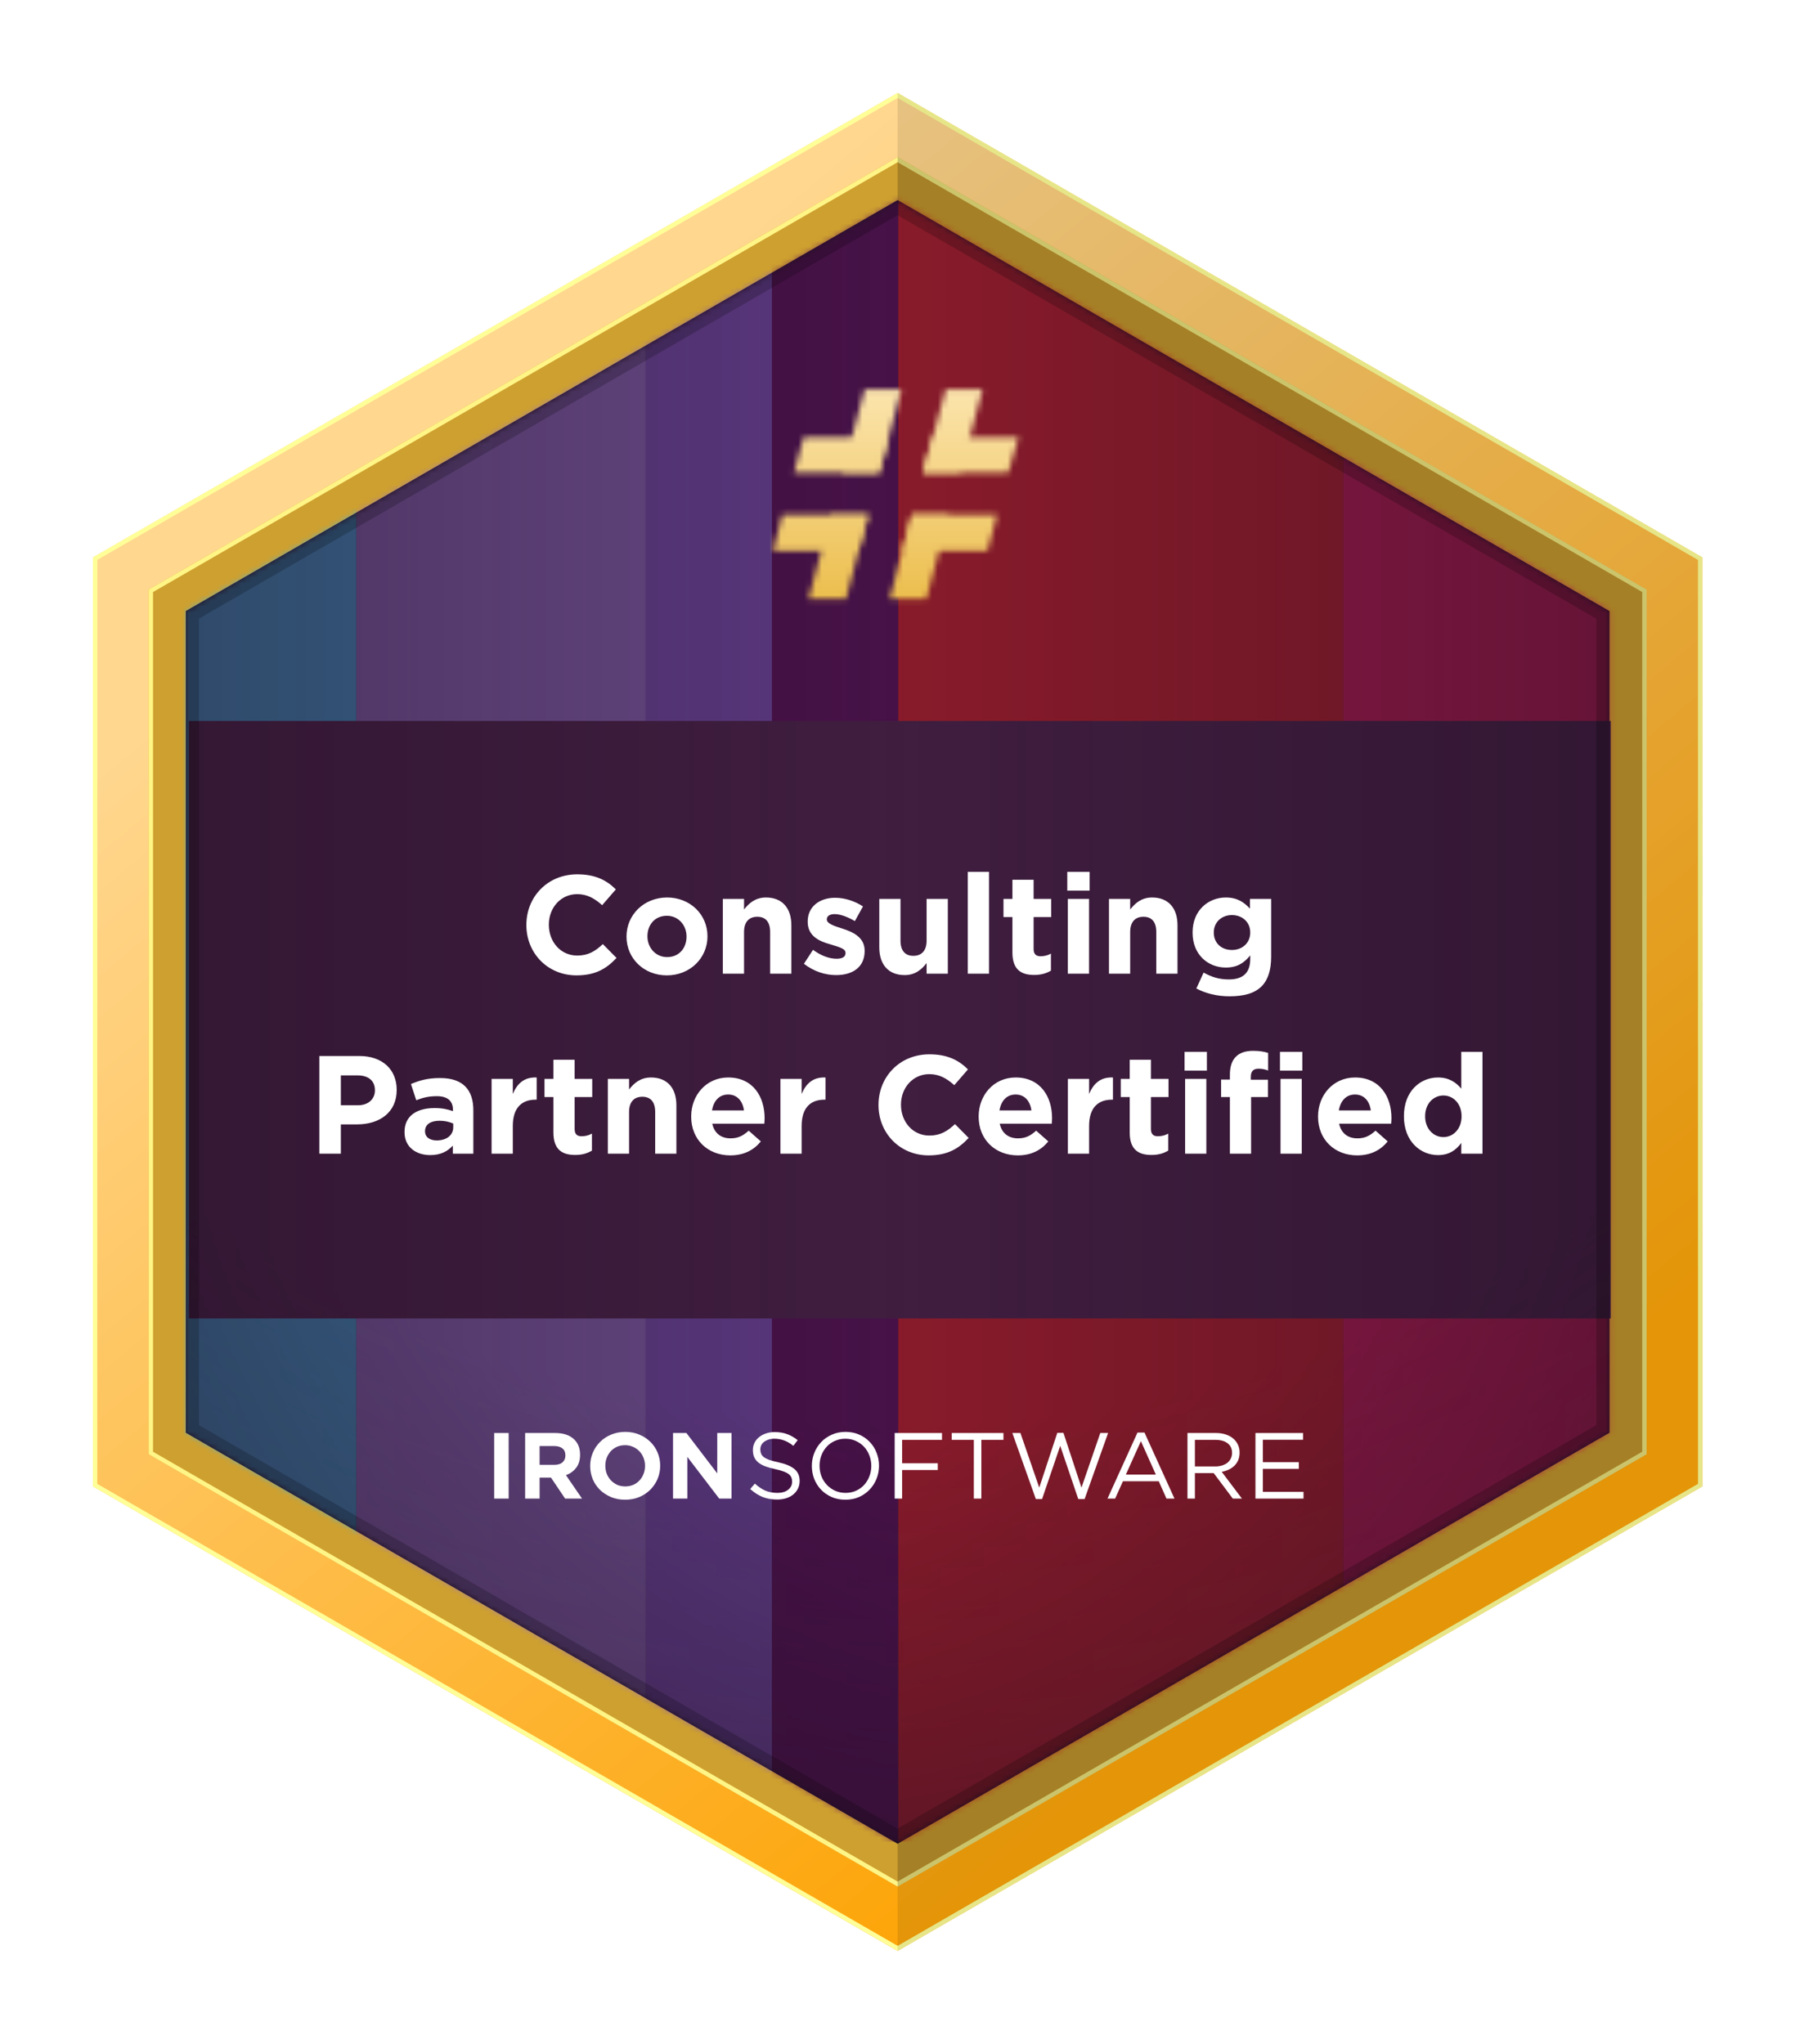 <svg width="310" height="352" viewBox="0 0 310 352" fill="none" xmlns="http://www.w3.org/2000/svg">
    <g filter="url(#filter0_d_114_2996)">
    <path d="M285.183 248V88L146.592 8L8 88V248L146.592 328L285.183 248Z" fill="url(#paint0_linear_114_2996)"/>
    <path d="M17.602 242.464V93.536L146.591 19.072L275.58 93.536V242.464L146.591 316.928L17.602 242.464Z" fill="#CEA02F"/>
    <path d="M24.004 238.753V97.249L146.592 26.465L269.18 97.249V238.753L146.592 309.537L24.004 238.753Z" fill="#321532"/>
    <mask id="mask0_114_2996" style="mask-type:alpha" maskUnits="userSpaceOnUse" x="24" y="26" width="246" height="284">
    <path d="M24.004 238.753V97.249L146.592 26.465L269.18 97.249V238.753L146.592 309.537L24.004 238.753Z" fill="#E6E6E6"/>
    </mask>
    <g mask="url(#mask0_114_2996)">
    <g opacity="0.6">
    <path fill-rule="evenodd" clip-rule="evenodd" d="M283.438 309.221L223.36 309.221L223.359 19.268L283.437 19.268L283.438 309.221Z" fill="#E01D5A"/>
    <path fill-rule="evenodd" clip-rule="evenodd" d="M223.363 309.221L146.668 309.221L146.668 19.268L223.363 19.268L223.363 309.221Z" fill="#D62228"/>
    <path fill-rule="evenodd" clip-rule="evenodd" d="M146.664 309.221L124.934 309.221L124.934 19.268L146.664 19.268L146.664 309.221Z" fill="#5B105E"/>
    <path fill-rule="evenodd" clip-rule="evenodd" d="M124.934 309.221L103.203 309.221L103.203 19.268L124.934 19.268L124.934 309.221Z" fill="#7E57C2"/>
    <path fill-rule="evenodd" clip-rule="evenodd" d="M103.207 309.221L53.355 309.221L53.355 19.268L103.207 19.268L103.207 309.221Z" fill="#9574CD"/>
    <path fill-rule="evenodd" clip-rule="evenodd" d="M53.355 309.221L-15.67 309.221L-15.67 19.268L53.355 19.268L53.355 309.221Z" fill="#45B3E8"/>
    </g>
    </g>
    <rect x="24.527" y="116.17" width="244.883" height="102.911" fill="#431F43"/>
    <g opacity="0.5">
    <path d="M24.004 238.753V97.249L146.592 26.465L269.18 97.249V238.753L146.592 309.537L24.004 238.753Z" fill="url(#paint1_linear_114_2996)"/>
    <path d="M24.004 238.753V97.249L146.592 26.465L269.18 97.249V238.753L146.592 309.537L24.004 238.753Z" fill="url(#paint2_radial_114_2996)"/>
    </g>
    <path opacity="0.2" d="M146.592 308.236L25.131 238.102V97.899L146.592 27.766L268.053 97.899V238.102L146.592 308.236Z" stroke="black" stroke-width="2.254"/>
    <path d="M146.591 316.495L17.977 242.247V93.753L146.591 19.506L275.205 93.753V242.247L146.591 316.495Z" stroke="#FFF586" stroke-width="0.751"/>
    <g style="mix-blend-mode:overlay">
    <path d="M146.592 8.434L284.808 88.217V247.783L146.592 327.566L8.376 247.783V88.217L146.592 8.434Z" stroke="#FFFF98" stroke-width="0.751"/>
    </g>
    <g style="mix-blend-mode:multiply" opacity="0.2">
    <path d="M269.178 97.248V238.752L146.59 309.536V316.928L275.579 242.464V93.536L146.59 19.072V26.464L269.178 97.248Z" fill="black"/>
    </g>
    <g style="mix-blend-mode:multiply" opacity="0.1">
    <path d="M146.59 8V19.072L275.579 93.536V242.464L146.59 316.928V328L285.181 248V88L146.59 8Z" fill="black"/>
    </g>
    <path d="M91.282 159.988C86.33 159.988 82.653 156.166 82.653 151.334V151.286C82.653 146.503 86.258 142.584 91.426 142.584C94.575 142.584 96.522 143.642 98.061 145.181L95.705 147.897C94.383 146.719 93.109 145.998 91.402 145.998C88.566 145.998 86.523 148.353 86.523 151.238V151.286C86.523 154.171 88.518 156.574 91.402 156.574C93.325 156.574 94.503 155.829 95.825 154.603L98.181 156.983C96.45 158.834 94.551 159.988 91.282 159.988ZM106.847 159.988C102.881 159.988 99.9 157.055 99.9 153.329V153.281C99.9 149.579 102.881 146.575 106.895 146.575C110.861 146.575 113.842 149.507 113.842 153.233V153.281C113.842 156.983 110.861 159.988 106.847 159.988ZM106.895 156.839C108.986 156.839 110.236 155.252 110.236 153.329V153.281C110.236 151.382 108.866 149.724 106.847 149.724C104.756 149.724 103.506 151.31 103.506 153.233V153.281C103.506 155.18 104.876 156.839 106.895 156.839ZM116.487 159.699V146.815H120.141V148.642C120.982 147.56 122.088 146.575 123.915 146.575C126.703 146.575 128.29 148.378 128.29 151.358V159.699H124.636V152.512C124.636 150.781 123.843 149.892 122.425 149.892C121.006 149.892 120.141 150.781 120.141 152.512V159.699H116.487ZM135.983 159.94C134.156 159.94 132.185 159.339 130.454 157.993L132.017 155.589C133.435 156.622 134.853 157.127 136.079 157.127C137.137 157.127 137.618 156.743 137.618 156.166V156.118C137.618 155.324 136.368 155.084 134.949 154.627C133.147 154.123 131.103 153.257 131.103 150.757V150.709C131.103 148.089 133.219 146.623 135.815 146.623C137.449 146.623 139.204 147.176 140.622 148.113L139.228 150.637C137.954 149.892 136.68 149.435 135.743 149.435C134.853 149.435 134.396 149.82 134.396 150.325V150.373C134.396 151.046 135.622 151.478 137.017 151.911C138.819 152.488 140.911 153.377 140.911 155.733V155.781C140.911 158.642 138.771 159.94 135.983 159.94ZM147.808 159.94C145.02 159.94 143.433 158.137 143.433 155.156V146.815H147.087V154.002C147.087 155.733 147.88 156.622 149.299 156.622C150.717 156.622 151.582 155.733 151.582 154.002V146.815H155.236V159.699H151.582V157.872C150.741 158.954 149.635 159.94 147.808 159.94ZM158.674 159.699V142.152H162.328V159.699H158.674ZM170.11 159.916C167.899 159.916 166.361 159.026 166.361 156.046V149.94H164.822V146.815H166.361V143.522H170.014V146.815H173.043V149.94H170.014V155.445C170.014 156.286 170.399 156.695 171.192 156.695C171.841 156.695 172.442 156.55 172.995 156.238V159.17C172.226 159.627 171.336 159.916 170.11 159.916ZM175.808 145.397V142.152H179.654V145.397H175.808ZM175.904 159.699V146.815H179.558V159.699H175.904ZM182.99 159.699V146.815H186.643V148.642C187.485 147.56 188.59 146.575 190.417 146.575C193.206 146.575 194.792 148.378 194.792 151.358V159.699H191.138V152.512C191.138 150.781 190.345 149.892 188.927 149.892C187.509 149.892 186.643 150.781 186.643 152.512V159.699H182.99ZM203.735 163.593C201.62 163.593 199.673 163.113 198.038 162.247L199.288 159.507C200.634 160.252 201.908 160.685 203.639 160.685C206.139 160.685 207.317 159.483 207.317 157.175V156.55C206.235 157.872 205.057 158.642 203.11 158.642C200.106 158.642 197.389 156.478 197.389 152.632V152.584C197.389 148.738 200.154 146.575 203.11 146.575C205.105 146.575 206.283 147.416 207.269 148.498V146.815H210.922V156.791C210.922 159.074 210.37 160.781 209.288 161.863C208.062 163.089 206.235 163.593 203.735 163.593ZM204.168 155.613C205.971 155.613 207.317 154.387 207.317 152.632V152.584C207.317 150.829 205.971 149.603 204.168 149.603C202.389 149.603 201.043 150.829 201.043 152.584V152.632C201.043 154.435 202.365 155.613 204.168 155.613ZM47.001 190.699V173.873H53.876C57.89 173.873 60.318 176.229 60.318 179.69V179.738C60.318 183.656 57.289 185.651 53.515 185.651H50.703V190.699H47.001ZM50.703 182.358H53.636C55.486 182.358 56.568 181.252 56.568 179.81V179.762C56.568 178.104 55.414 177.214 53.563 177.214H50.703V182.358ZM66.092 190.94C63.664 190.94 61.669 189.569 61.669 186.997V186.949C61.669 184.161 63.808 182.839 66.861 182.839C68.183 182.839 69.073 183.055 70.01 183.368V183.151C70.01 181.613 69.073 180.796 67.246 180.796C65.827 180.796 64.866 181.036 63.688 181.493L62.775 178.704C64.193 178.104 65.587 177.671 67.774 177.671C69.794 177.671 71.188 178.176 72.125 179.113C73.087 180.075 73.519 181.493 73.519 183.224V190.699H69.986V189.305C69.097 190.291 67.895 190.94 66.092 190.94ZM67.198 188.416C68.928 188.416 70.058 187.502 70.058 186.156V185.507C69.409 185.219 68.616 185.026 67.726 185.026C66.164 185.026 65.202 185.651 65.202 186.805V186.853C65.202 187.839 66.02 188.416 67.198 188.416ZM76.663 190.699V177.815H80.317V180.411C81.062 178.656 82.24 177.479 84.428 177.575V181.397H84.235C81.808 181.397 80.317 182.839 80.317 185.94V190.699H76.663ZM91.061 190.916C88.85 190.916 87.311 190.026 87.311 187.046V180.94H85.773V177.815H87.311V174.522H90.965V177.815H93.994V180.94H90.965V186.445C90.965 187.286 91.35 187.695 92.143 187.695C92.792 187.695 93.393 187.55 93.946 187.238V190.17C93.177 190.627 92.287 190.916 91.061 190.916ZM96.687 190.699V177.815H100.341V179.642C101.182 178.56 102.288 177.575 104.115 177.575C106.903 177.575 108.489 179.378 108.489 182.358V190.699H104.836V183.512C104.836 181.781 104.042 180.892 102.624 180.892C101.206 180.892 100.341 181.781 100.341 183.512V190.699H96.687ZM117.769 190.988C113.899 190.988 111.038 188.271 111.038 184.329V184.281C111.038 180.603 113.659 177.575 117.408 177.575C121.711 177.575 123.682 180.916 123.682 184.57C123.682 184.858 123.658 185.171 123.634 185.531H114.668C115.029 187.19 116.182 188.055 117.817 188.055C119.043 188.055 119.908 187.67 120.942 186.733L123.033 188.584C121.807 190.098 120.101 190.988 117.769 190.988ZM114.62 183.248H120.125C119.908 181.613 118.947 180.507 117.408 180.507C115.87 180.507 114.909 181.589 114.62 183.248ZM126.405 190.699V177.815H130.059V180.411C130.804 178.656 131.982 177.479 134.169 177.575V181.397H133.977C131.549 181.397 130.059 182.839 130.059 185.94V190.699H126.405ZM151.928 190.988C146.976 190.988 143.298 187.166 143.298 182.334V182.286C143.298 177.503 146.904 173.584 152.072 173.584C155.221 173.584 157.168 174.642 158.706 176.181L156.351 178.897C155.029 177.719 153.755 176.998 152.048 176.998C149.211 176.998 147.168 179.353 147.168 182.238V182.286C147.168 185.171 149.163 187.574 152.048 187.574C153.971 187.574 155.149 186.829 156.471 185.603L158.826 187.983C157.096 189.834 155.197 190.988 151.928 190.988ZM167.276 190.988C163.406 190.988 160.545 188.271 160.545 184.329V184.281C160.545 180.603 163.166 177.575 166.915 177.575C171.218 177.575 173.189 180.916 173.189 184.57C173.189 184.858 173.165 185.171 173.141 185.531H164.175C164.536 187.19 165.69 188.055 167.324 188.055C168.55 188.055 169.415 187.67 170.449 186.733L172.54 188.584C171.314 190.098 169.608 190.988 167.276 190.988ZM164.127 183.248H169.632C169.415 181.613 168.454 180.507 166.915 180.507C165.377 180.507 164.416 181.589 164.127 183.248ZM175.912 190.699V177.815H179.566V180.411C180.311 178.656 181.489 177.479 183.676 177.575V181.397H183.484C181.056 181.397 179.566 182.839 179.566 185.94V190.699H175.912ZM190.31 190.916C188.099 190.916 186.56 190.026 186.56 187.046V180.94H185.022V177.815H186.56V174.522H190.214V177.815H193.243V180.94H190.214V186.445C190.214 187.286 190.598 187.695 191.392 187.695C192.041 187.695 192.642 187.55 193.195 187.238V190.17C192.425 190.627 191.536 190.916 190.31 190.916ZM196.008 176.397V173.152H199.854V176.397H196.008ZM196.104 190.699V177.815H199.758V190.699H196.104ZM203.814 190.699V180.94H202.3V177.935H203.814V177.118C203.814 175.724 204.151 174.69 204.848 173.993C205.521 173.32 206.506 172.984 207.804 172.984C208.958 172.984 209.727 173.128 210.401 173.344V176.373C209.848 176.181 209.391 176.06 208.742 176.06C207.853 176.06 207.42 176.517 207.42 177.455V177.959H210.376V180.94H207.468V190.699H203.814ZM212.44 176.397V173.152H216.286V176.397H212.44ZM212.536 190.699V177.815H216.19V190.699H212.536ZM225.727 190.988C221.857 190.988 218.996 188.271 218.996 184.329V184.281C218.996 180.603 221.616 177.575 225.366 177.575C229.669 177.575 231.64 180.916 231.64 184.57C231.64 184.858 231.616 185.171 231.592 185.531H222.626C222.986 187.19 224.14 188.055 225.775 188.055C227.001 188.055 227.866 187.67 228.9 186.733L230.991 188.584C229.765 190.098 228.058 190.988 225.727 190.988ZM222.578 183.248H228.082C227.866 181.613 226.905 180.507 225.366 180.507C223.828 180.507 222.866 181.589 222.578 183.248ZM239.651 190.94C236.647 190.94 233.786 188.584 233.786 184.281V184.233C233.786 179.93 236.598 177.575 239.651 177.575C241.598 177.575 242.8 178.464 243.665 179.498V173.152H247.319V190.699H243.665V188.848C242.776 190.074 241.574 190.94 239.651 190.94ZM240.589 187.839C242.295 187.839 243.714 186.421 243.714 184.281V184.233C243.714 182.094 242.295 180.676 240.589 180.676C238.882 180.676 237.44 182.07 237.44 184.233V184.281C237.44 186.421 238.882 187.839 240.589 187.839Z" fill="white"/>
    <path d="M77.109 238.805H79.604V250.103H77.109V238.805Z" fill="white"/>
    <path d="M87.461 244.292C88.077 244.292 88.547 244.147 88.871 243.857C89.205 243.566 89.373 243.179 89.373 242.695V242.662C89.373 242.124 89.2 241.721 88.854 241.452C88.509 241.183 88.028 241.048 87.412 241.048H84.934V244.292H87.461ZM82.439 238.805H87.623C89.06 238.805 90.161 239.187 90.928 239.951C91.576 240.596 91.9 241.457 91.9 242.533V242.565C91.9 243.48 91.673 244.228 91.22 244.809C90.777 245.379 90.194 245.799 89.47 246.068L92.24 250.103H89.324L86.894 246.487H84.934V250.103H82.439V238.805Z" fill="white"/>
    <path d="M99.688 248.004C100.184 248.004 100.643 247.913 101.065 247.73C101.486 247.547 101.842 247.294 102.134 246.972C102.436 246.649 102.669 246.278 102.831 245.858C103.003 245.428 103.09 244.97 103.09 244.486V244.454C103.09 243.97 103.003 243.512 102.831 243.082C102.669 242.652 102.431 242.275 102.118 241.952C101.815 241.629 101.454 241.377 101.032 241.194C100.611 241 100.152 240.903 99.655 240.903C99.147 240.903 98.683 240.995 98.262 241.177C97.851 241.36 97.495 241.613 97.193 241.936C96.901 242.259 96.669 242.635 96.496 243.066C96.334 243.485 96.253 243.937 96.253 244.422V244.454C96.253 244.938 96.334 245.395 96.496 245.826C96.669 246.256 96.906 246.633 97.209 246.955C97.522 247.278 97.884 247.536 98.294 247.73C98.716 247.913 99.18 248.004 99.688 248.004ZM99.655 250.296C98.78 250.296 97.976 250.146 97.241 249.844C96.507 249.532 95.869 249.118 95.329 248.602C94.8 248.074 94.384 247.461 94.082 246.762C93.79 246.052 93.644 245.293 93.644 244.486V244.454C93.644 243.647 93.796 242.894 94.098 242.194C94.4 241.484 94.816 240.865 95.346 240.338C95.886 239.8 96.523 239.381 97.257 239.079C98.003 238.767 98.813 238.611 99.688 238.611C100.562 238.611 101.367 238.767 102.102 239.079C102.836 239.381 103.468 239.795 103.997 240.322C104.537 240.839 104.953 241.452 105.245 242.162C105.547 242.861 105.698 243.615 105.698 244.422V244.454C105.698 245.261 105.547 246.019 105.245 246.729C104.942 247.429 104.521 248.048 103.981 248.585C103.452 249.113 102.814 249.532 102.069 249.844C101.335 250.146 100.53 250.296 99.655 250.296Z" fill="white"/>
    <path d="M107.912 238.805H110.212L115.526 245.761V238.805H117.989V250.103H115.866L110.374 242.921V250.103H107.912V238.805Z" fill="white"/>
    <path d="M122.944 241.629C122.944 241.371 122.998 241.129 123.107 240.903C123.225 240.677 123.387 240.484 123.593 240.322C123.809 240.161 124.062 240.032 124.354 239.935C124.656 239.838 124.991 239.79 125.359 239.79C125.942 239.79 126.498 239.886 127.027 240.08C127.567 240.274 128.102 240.586 128.631 241.016L129.376 240.032C128.793 239.569 128.188 239.225 127.562 238.999C126.946 238.762 126.223 238.644 125.391 238.644C124.851 238.644 124.354 238.724 123.9 238.886C123.447 239.036 123.053 239.252 122.718 239.531C122.383 239.8 122.124 240.123 121.94 240.5C121.756 240.876 121.665 241.29 121.665 241.742C121.665 242.216 121.74 242.625 121.891 242.969C122.043 243.313 122.275 243.615 122.588 243.873C122.901 244.131 123.296 244.352 123.771 244.535C124.257 244.717 124.824 244.879 125.472 245.019C126.066 245.148 126.552 245.282 126.93 245.422C127.319 245.562 127.621 245.718 127.837 245.89C128.053 246.062 128.205 246.256 128.291 246.471C128.377 246.676 128.421 246.912 128.421 247.181C128.421 247.762 128.188 248.23 127.724 248.585C127.27 248.941 126.66 249.118 125.893 249.118C125.105 249.118 124.408 248.989 123.803 248.731C123.198 248.462 122.599 248.058 122.005 247.52L121.211 248.456C121.891 249.07 122.604 249.527 123.35 249.828C124.106 250.119 124.937 250.264 125.845 250.264C126.406 250.264 126.925 250.189 127.4 250.038C127.875 249.887 128.28 249.672 128.615 249.392C128.961 249.113 129.231 248.774 129.425 248.376C129.619 247.978 129.717 247.536 129.717 247.052C129.717 246.181 129.414 245.497 128.809 245.003C128.215 244.508 127.286 244.12 126.023 243.841C125.396 243.711 124.883 243.577 124.484 243.437C124.084 243.286 123.771 243.125 123.544 242.953C123.317 242.77 123.161 242.571 123.074 242.356C122.988 242.14 122.944 241.898 122.944 241.629Z" fill="white"/>
    <path d="M143.385 244.438C143.385 243.652 143.245 242.91 142.964 242.21C142.694 241.5 142.305 240.882 141.797 240.354C141.29 239.816 140.679 239.391 139.966 239.079C139.264 238.767 138.481 238.611 137.617 238.611C136.753 238.611 135.965 238.773 135.252 239.096C134.539 239.408 133.929 239.833 133.421 240.371C132.913 240.909 132.519 241.533 132.238 242.243C131.958 242.942 131.817 243.684 131.817 244.47C131.817 245.255 131.952 246.003 132.222 246.713C132.503 247.413 132.897 248.031 133.405 248.569C133.913 249.097 134.517 249.516 135.219 249.828C135.932 250.14 136.721 250.296 137.585 250.296C138.449 250.296 139.237 250.14 139.95 249.828C140.663 249.505 141.273 249.075 141.781 248.537C142.289 247.999 142.683 247.38 142.964 246.681C143.245 245.971 143.385 245.223 143.385 244.438ZM142.056 244.47C142.056 245.116 141.943 245.723 141.716 246.294C141.5 246.853 141.198 247.343 140.809 247.762C140.42 248.182 139.95 248.516 139.399 248.763C138.859 249 138.265 249.118 137.617 249.118C136.969 249.118 136.37 248.994 135.819 248.747C135.279 248.499 134.809 248.166 134.409 247.746C134.01 247.327 133.697 246.832 133.47 246.261C133.254 245.691 133.146 245.083 133.146 244.438C133.146 243.792 133.254 243.19 133.47 242.63C133.697 242.06 134.004 241.565 134.393 241.145C134.782 240.726 135.246 240.397 135.787 240.161C136.337 239.913 136.937 239.79 137.585 239.79C138.233 239.79 138.827 239.913 139.367 240.161C139.918 240.408 140.393 240.742 140.793 241.161C141.192 241.581 141.5 242.076 141.716 242.646C141.943 243.216 142.056 243.824 142.056 244.47Z" fill="white"/>
    <path d="M154.234 238.805H146.084V250.103H147.364V245.18H153.505V244.018H147.364V239.983H154.234V238.805Z" fill="white"/>
    <path d="M161.01 239.983H164.817V238.805H155.906V239.983H159.714V250.103H161.01V239.983Z" fill="white"/>
    <path d="M170.981 248.214L167.741 238.805H166.347L170.398 250.183H171.467L174.594 241.016L177.704 250.183H178.79L182.84 238.805H181.496L178.255 248.214L175.145 238.773H174.092L170.981 248.214Z" fill="white"/>
    <path d="M189.103 238.724H187.904L182.736 250.103H184.049L185.393 247.117H191.566L192.895 250.103H194.272L189.103 238.724ZM191.064 245.971H185.896L188.488 240.209L191.064 245.971Z" fill="white"/>
    <path d="M205.889 250.103L202.405 245.487C202.848 245.411 203.259 245.282 203.637 245.099C204.015 244.916 204.339 244.691 204.609 244.422C204.89 244.142 205.106 243.819 205.257 243.453C205.408 243.077 205.484 242.652 205.484 242.178C205.484 241.672 205.386 241.215 205.192 240.806C204.998 240.387 204.722 240.032 204.366 239.741C204.009 239.44 203.577 239.208 203.07 239.047C202.573 238.886 202.011 238.805 201.385 238.805H196.508V250.103H197.788V245.713H201.028L204.317 250.103H205.889ZM204.188 242.227C204.188 242.592 204.112 242.921 203.961 243.211C203.82 243.502 203.62 243.749 203.361 243.953C203.102 244.147 202.794 244.298 202.438 244.405C202.081 244.513 201.693 244.567 201.271 244.567H197.788V239.983H201.287C202.206 239.983 202.918 240.182 203.426 240.58C203.934 240.968 204.188 241.516 204.188 242.227Z" fill="white"/>
    <path d="M216.414 238.805H208.216V250.103H216.495V248.941H209.496V244.986H215.685V243.824H209.496V239.967H216.414V238.805Z" fill="white"/>
    <mask id="mask1_114_2996" style="mask-type:alpha" maskUnits="userSpaceOnUse" x="125" y="59" width="43" height="37">
    <path d="M167.422 67.318L165.631 73.407H150.945L152.617 67.318H167.422Z" fill="#FDA509"/>
    <path d="M141.517 80.689L139.846 86.898H125.16L126.712 80.689H141.517Z" fill="#63C1A0"/>
    <path d="M145.099 67.318L143.428 73.407H128.742L130.414 67.318H145.099Z" fill="#FDA509"/>
    <path d="M143.422 73.407H137.094L140.914 59.08H147.242L143.422 73.407Z" fill="#E01A59"/>
    <path d="M163.724 80.689L162.053 86.898H147.367L149.039 80.689H163.724Z" fill="#63C1A0"/>
    <path d="M151.543 95.136H145.215L149.036 80.689H155.363L151.543 95.136Z" fill="#89D3DF"/>
    <path d="M157.393 73.407H150.945L154.885 59.08H161.213L157.393 73.407Z" fill="#89D3DF"/>
    <path d="M137.705 95.136H131.258L135.078 80.689H141.526L137.705 95.136Z" fill="#E01A59"/>
    </mask>
    <g mask="url(#mask1_114_2996)">
    <rect x="114.141" y="50.066" width="63.1" height="63.099" fill="url(#paint3_linear_114_2996)"/>
    </g>
    </g>
    <defs>
    <filter id="filter0_d_114_2996" x="0" y="0" width="309.184" height="352" filterUnits="userSpaceOnUse" color-interpolation-filters="sRGB">
    <feFlood flood-opacity="0" result="BackgroundImageFix"/>
    <feColorMatrix in="SourceAlpha" type="matrix" values="0 0 0 0 0 0 0 0 0 0 0 0 0 0 0 0 0 0 127 0" result="hardAlpha"/>
    <feOffset dx="8" dy="8"/>
    <feGaussianBlur stdDeviation="8"/>
    <feComposite in2="hardAlpha" operator="out"/>
    <feColorMatrix type="matrix" values="0 0 0 0 0.094 0 0 0 0 0.094 0 0 0 0 0.094 0 0 0 0.2 0"/>
    <feBlend mode="normal" in2="BackgroundImageFix" result="effect1_dropShadow_114_2996"/>
    <feBlend mode="normal" in="SourceGraphic" in2="effect1_dropShadow_114_2996" result="shape"/>
    </filter>
    <linearGradient id="paint0_linear_114_2996" x1="146.967" y1="328" x2="-10.463" y2="139.441" gradientUnits="userSpaceOnUse">
    <stop stop-color="#FDA509"/>
    <stop offset="1" stop-color="#FFD78F"/>
    </linearGradient>
    <linearGradient id="paint1_linear_114_2996" x1="-16.188" y1="159.026" x2="302.144" y2="159.026" gradientUnits="userSpaceOnUse">
    <stop stop-color="#1B0C1C"/>
    <stop offset="0.51" stop-color="#1B0C1C" stop-opacity="0.2"/>
    <stop offset="1" stop-color="#1B0C1C"/>
    </linearGradient>
    <radialGradient id="paint2_radial_114_2996" cx="0" cy="0" r="1" gradientUnits="userSpaceOnUse" gradientTransform="translate(146.592 26.78) rotate(90) scale(298.967 298.967)">
    <stop offset="0.703" stop-color="#1B0C1C" stop-opacity="0"/>
    <stop offset="1" stop-color="#1B0C1C"/>
    </radialGradient>
    <linearGradient id="paint3_linear_114_2996" x1="145.691" y1="113.165" x2="145.691" y2="50.066" gradientUnits="userSpaceOnUse">
    <stop stop-color="#E4AB1E"/>
    <stop offset="1" stop-color="#FFEEC5"/>
    </linearGradient>
    </defs>
    </svg>
    